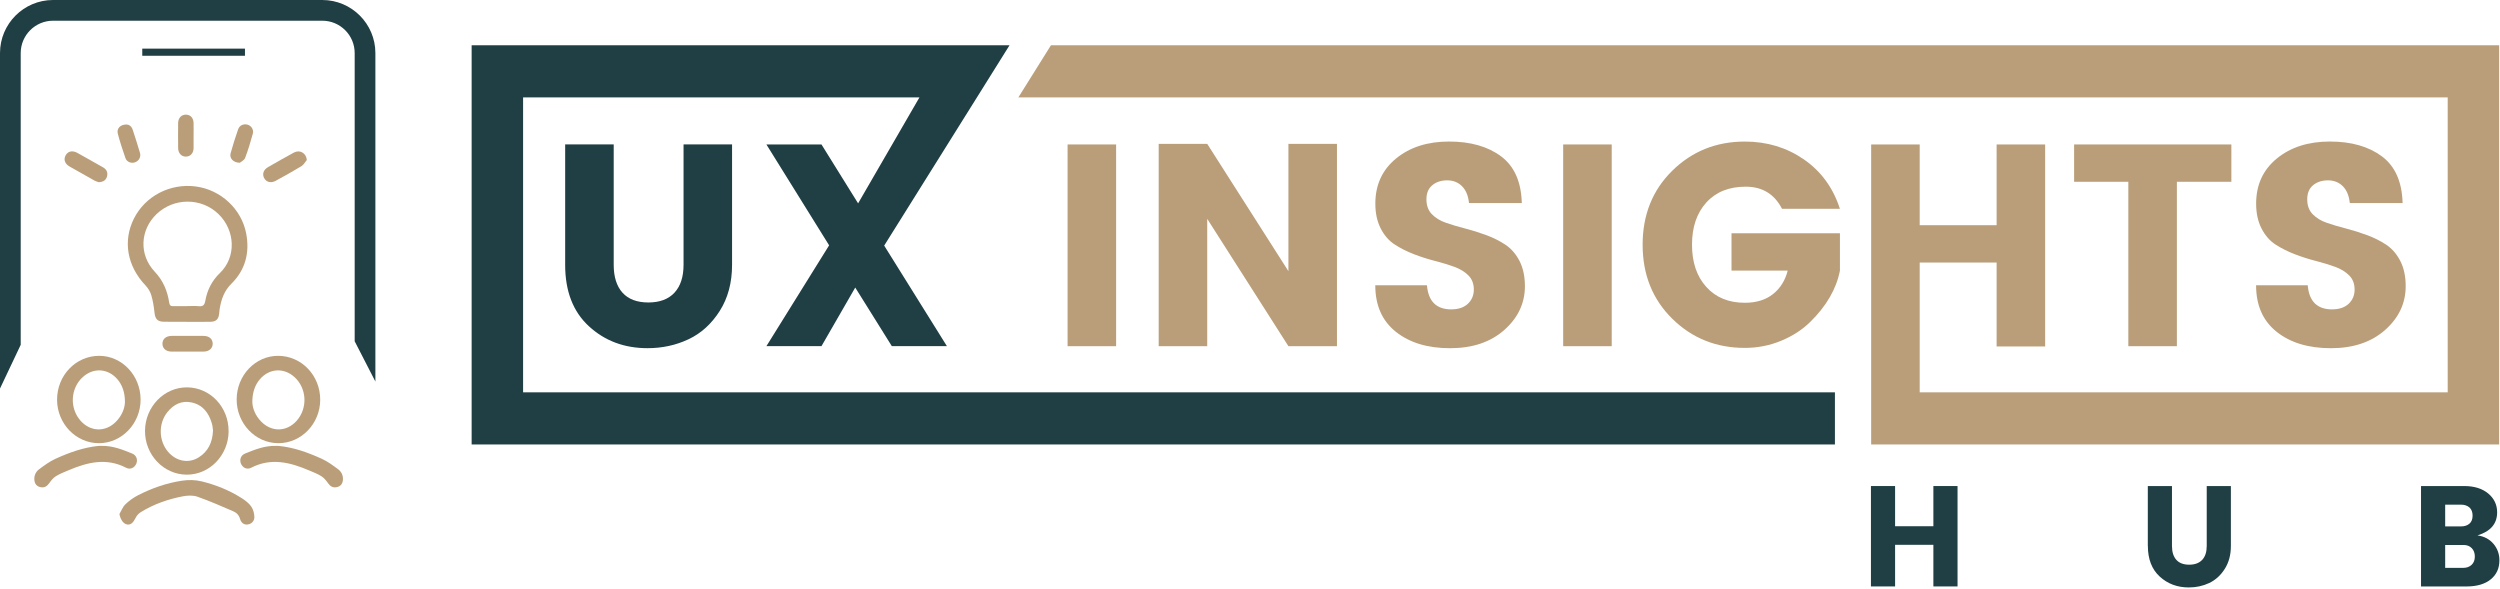 <svg width="892" height="210" viewBox="0 0 892 210" fill="none" xmlns="http://www.w3.org/2000/svg">
<g clip-path="url(#clip0_65_607)">
<path d="M115 0H18.94C8.49 0 0 8.49 0 18.94V138.63L7.39 123.03V18.94C7.39 12.57 12.57 7.39 18.94 7.39H115C121.37 7.39 126.55 12.57 126.55 18.94V121.77L133.94 136.14V18.94C133.94 8.5 125.45 0 115 0Z" fill="#203F44"/>
<path d="M87.4 17.35H50.76V19.9H87.4V17.35Z" fill="#203F44"/>
<path d="M66.52 114.809C63.83 114.809 61.14 114.839 58.45 114.799C56.19 114.759 55.38 113.809 55.13 111.589C54.9 109.489 54.59 107.369 53.99 105.359C53.61 104.079 52.83 102.799 51.91 101.829C45.36 94.949 43.77 85.959 47.8 77.959C51.86 69.909 60.76 65.309 69.91 66.539C78.79 67.729 86.19 74.569 87.85 83.349C89.14 90.149 87.54 96.319 82.59 101.199C79.95 103.809 78.94 106.849 78.37 110.249C78.29 110.759 78.26 111.279 78.21 111.789C78.02 113.879 77.15 114.779 75.05 114.819C72.2 114.869 69.36 114.829 66.51 114.829C66.51 114.829 66.51 114.829 66.51 114.819L66.52 114.809ZM66.73 109.219C68.13 109.219 69.54 109.109 70.92 109.249C72.42 109.399 72.97 108.839 73.24 107.379C73.93 103.539 75.54 100.229 78.47 97.409C84.35 91.749 83.99 82.259 77.97 76.389C71.9 70.479 62.07 70.459 55.89 76.359C49.96 82.019 49.5 90.899 55.25 96.989C58.28 100.199 59.74 103.859 60.38 108.019C60.52 108.939 60.87 109.259 61.77 109.239C63.43 109.199 65.08 109.229 66.74 109.229L66.73 109.219Z" fill="#BA9E79"/>
<path d="M81.57 153.87C81.52 162.44 74.79 169.4 66.61 169.36C58.34 169.32 51.63 162.22 51.74 153.62C51.84 145.07 58.62 138.13 66.8 138.21C75.04 138.29 81.62 145.27 81.56 153.87H81.57ZM76.01 153.64C75.91 152.97 75.87 152.02 75.61 151.14C74.53 147.37 72.39 144.47 68.39 143.6C64.8 142.82 61.9 144.3 59.68 147.11C56.47 151.18 56.61 157.22 59.94 161.17C62.84 164.61 67.31 165.48 70.94 163.17C74.29 161.03 75.82 157.82 76 153.64H76.01Z" fill="#BA9E79"/>
<path d="M50.17 142.509C50.19 151.069 43.52 158.099 35.34 158.129C27.13 158.159 20.39 151.189 20.36 142.649C20.34 133.999 26.97 127.019 35.29 126.959C43.45 126.899 50.14 133.899 50.16 142.509H50.17ZM44.58 143.409C44.58 139.919 43.56 137.219 41.81 135.229C38.45 131.409 33.32 131.119 29.55 134.529C25.1 138.549 24.76 145.689 28.8 150.179C32.34 154.109 37.68 154.239 41.39 150.449C43.52 148.279 44.54 145.639 44.58 143.409Z" fill="#BA9E79"/>
<path d="M42.62 183.39C43.31 182.23 43.79 180.85 44.73 179.95C46.05 178.68 47.6 177.55 49.24 176.71C54.19 174.17 59.44 172.34 64.94 171.51C67.24 171.16 69.76 171.2 72 171.76C76.98 173 81.76 174.9 86.12 177.66C87.41 178.48 88.74 179.45 89.61 180.68C90.35 181.73 90.75 183.22 90.76 184.52C90.76 185.84 89.82 186.96 88.33 187.14C86.92 187.31 86.01 186.38 85.67 185.2C85.27 183.79 84.39 182.92 83.19 182.41C78.97 180.6 74.76 178.73 70.43 177.22C68.86 176.67 66.91 176.77 65.23 177.09C59.92 178.11 54.84 179.88 50.21 182.75C49.47 183.21 48.78 183.96 48.41 184.74C47.56 186.49 46.65 187.34 45.39 187.14C44.02 186.92 42.96 185.36 42.61 183.39H42.62Z" fill="#BA9E79"/>
<path d="M36.27 159.09C40.15 159 43.68 160.4 47.18 161.83C48.7 162.45 49.23 164.06 48.63 165.46C48.01 166.88 46.5 167.67 45.03 166.91C37.95 163.23 31.16 164.94 24.4 167.81C22.88 168.46 21.31 169.05 19.92 169.93C18.98 170.52 18.22 171.48 17.56 172.41C16.79 173.5 15.87 174.08 14.55 173.84C13.15 173.59 12.39 172.67 12.26 171.28C12.12 169.71 12.75 168.34 13.94 167.45C15.79 166.07 17.7 164.65 19.79 163.7C24.69 161.47 29.76 159.63 35.19 159.1C35.55 159.06 35.91 159.1 36.28 159.1L36.27 159.09Z" fill="#BA9E79"/>
<path d="M99.32 126.959C107.64 127.019 114.28 133.999 114.25 142.649C114.23 151.189 107.48 158.169 99.27 158.129C91.09 158.099 84.42 151.069 84.44 142.509C84.46 133.899 91.15 126.899 99.31 126.959H99.32ZM93.22 150.449C96.93 154.229 102.27 154.109 105.81 150.179C109.85 145.689 109.51 138.549 105.06 134.529C101.28 131.119 96.15 131.409 92.8 135.229C91.05 137.219 90.04 139.919 90.03 143.409C90.07 145.649 91.09 148.279 93.22 150.449Z" fill="#BA9E79"/>
<path d="M98.34 159.09C94.46 159 90.93 160.4 87.43 161.83C85.91 162.45 85.38 164.06 85.98 165.46C86.6 166.88 88.11 167.67 89.58 166.91C96.66 163.23 103.45 164.94 110.21 167.81C111.73 168.46 113.3 169.05 114.69 169.93C115.63 170.52 116.39 171.48 117.05 172.41C117.82 173.5 118.74 174.08 120.06 173.84C121.46 173.59 122.22 172.67 122.35 171.28C122.49 169.71 121.86 168.34 120.67 167.45C118.82 166.07 116.91 164.65 114.82 163.7C109.92 161.47 104.85 159.63 99.42 159.1C99.06 159.06 98.7 159.1 98.33 159.1L98.34 159.09Z" fill="#BA9E79"/>
<path d="M66.96 119.849C68.87 119.849 70.79 119.819 72.7 119.849C74.68 119.879 75.91 120.999 75.89 122.669C75.87 124.309 74.61 125.429 72.63 125.449C68.8 125.479 64.98 125.479 61.15 125.449C59.19 125.429 57.94 124.259 57.96 122.609C57.98 120.949 59.21 119.879 61.22 119.849C63.13 119.819 65.05 119.849 66.96 119.849Z" fill="#BA9E79"/>
<path d="M109.48 57.079C108.85 57.829 108.36 58.789 107.57 59.279C104.57 61.109 101.48 62.799 98.4 64.499C96.7 65.439 95.02 65.009 94.24 63.529C93.49 62.089 94.01 60.559 95.66 59.619C98.71 57.869 101.76 56.109 104.86 54.439C106.98 53.299 109.24 54.599 109.48 57.069V57.079Z" fill="#BA9E79"/>
<path d="M35.24 65.018C34.93 64.898 34.32 64.758 33.79 64.468C30.81 62.818 27.83 61.138 24.87 59.438C23.13 58.448 22.6 56.938 23.42 55.428C24.22 53.948 25.84 53.578 27.58 54.538C30.66 56.238 33.72 57.958 36.77 59.708C38.02 60.428 38.58 61.548 38.18 62.988C37.81 64.288 36.88 64.918 35.24 65.008V65.018Z" fill="#BA9E79"/>
<path d="M69.07 48.549C69.07 49.999 69.1 51.439 69.07 52.889C69.03 54.719 67.86 55.929 66.23 55.879C64.7 55.839 63.58 54.619 63.56 52.869C63.53 49.879 63.52 46.879 63.56 43.889C63.58 42.049 64.75 40.869 66.4 40.909C67.98 40.949 69.02 42.089 69.07 43.909C69.11 45.459 69.07 47.009 69.07 48.549Z" fill="#BA9E79"/>
<path d="M45.19 44.41C46.03 44.45 46.94 45.05 47.34 46.26C48.24 49.01 49.13 51.76 49.94 54.53C50.37 55.99 49.58 57.39 48.21 57.9C46.85 58.4 45.25 57.83 44.75 56.39C43.74 53.52 42.8 50.62 42.03 47.68C41.56 45.86 42.94 44.39 45.19 44.42V44.41Z" fill="#BA9E79"/>
<path d="M85.58 58.078C83.18 58.048 81.8 56.428 82.28 54.688C83.07 51.808 83.99 48.958 84.97 46.128C85.47 44.678 86.98 44.068 88.39 44.498C89.68 44.898 90.6 46.278 90.21 47.678C89.4 50.608 88.54 53.538 87.45 56.368C87.13 57.198 85.98 57.718 85.57 58.068L85.58 58.078Z" fill="#BA9E79"/>
<path d="M201.65 51.541V94.501C201.65 103.941 204.49 111.251 210.16 116.441C215.83 121.641 222.79 124.231 231.02 124.231C236.29 124.231 241.16 123.171 245.66 121.051C250.15 118.941 253.86 115.571 256.8 110.951C259.73 106.341 261.2 100.851 261.2 94.491V51.531H243.89V94.491C243.89 98.801 242.8 102.111 240.64 104.441C238.48 106.761 235.37 107.921 231.33 107.921C227.29 107.921 224.21 106.761 222.11 104.441C220.02 102.111 218.97 98.801 218.97 94.491V51.531H201.66L201.65 51.541Z" fill="#203F44"/>
<path d="M398.23 51.541H380.91V123.521H398.23V51.541Z" fill="#BA9E79"/>
<path d="M459.71 123.52H477.03V51.33H459.71V96.76L430.74 51.33H413.42V123.52H430.74V78.09L459.71 123.52Z" fill="#BA9E79"/>
<path d="M517.84 110.39C512.51 110.39 509.61 107.52 509.14 101.78H490.7C490.7 108.96 493.15 114.5 498.05 118.39C502.94 122.29 509.39 124.24 517.39 124.24C525.39 124.24 531.84 122.07 536.74 117.73C541.63 113.39 544.09 108.18 544.09 102.1C544.09 98.61 543.44 95.62 542.17 93.12C540.88 90.63 539.21 88.7 537.15 87.33C535.09 85.96 532.81 84.82 530.31 83.89C527.81 82.97 525.3 82.18 522.77 81.53C520.24 80.88 517.94 80.2 515.89 79.48C513.83 78.77 512.16 77.74 510.87 76.4C509.58 75.07 508.95 73.31 508.95 71.12C508.95 68.93 509.64 67.26 511.03 66.1C512.41 64.94 514.18 64.35 516.35 64.35C518.52 64.35 520.28 65.06 521.66 66.45C523.05 67.85 523.87 69.85 524.14 72.45H542.98C542.77 64.86 540.31 59.3 535.58 55.78C530.86 52.26 524.66 50.5 517 50.5C509.34 50.5 503.04 52.52 498.12 56.55C493.19 60.59 490.72 65.95 490.72 72.65C490.72 76.07 491.36 79.02 492.64 81.52C493.92 84.02 495.59 85.93 497.66 87.26C499.72 88.59 501.99 89.74 504.49 90.7C506.99 91.66 509.51 92.46 512.04 93.11C514.57 93.76 516.87 94.46 518.92 95.21C520.98 95.96 522.65 96.99 523.94 98.28C525.22 99.58 525.86 101.25 525.86 103.31C525.86 105.37 525.15 107.05 523.73 108.39C522.31 109.72 520.35 110.38 517.85 110.38L517.84 110.39Z" fill="#BA9E79"/>
<path d="M575.06 51.541H557.74V123.521H575.06V51.541Z" fill="#BA9E79"/>
<path d="M622.86 66.61C628.8 66.61 633.12 69.24 635.82 74.5H656.48C654.05 66.98 649.76 61.11 643.62 56.87C637.47 52.63 630.45 50.51 622.55 50.51C612.35 50.51 603.72 53.98 596.67 60.91C589.61 67.85 586.09 76.65 586.09 87.32C586.09 97.99 589.62 106.79 596.67 113.73C603.72 120.67 612.35 124.13 622.55 124.13C627.14 124.13 631.47 123.27 635.57 121.56C639.65 119.86 643.08 117.63 645.85 114.9C651.66 109.23 655.2 103.11 656.49 96.55V83.22H617.8V96.55H637.85C636.97 100.04 635.24 102.82 632.63 104.91C630.03 106.99 626.67 108.03 622.55 108.03C616.81 108.03 612.23 106.16 608.82 102.39C605.41 98.63 603.71 93.61 603.71 87.32C603.71 81.03 605.41 76.01 608.82 72.25C612.23 68.49 616.91 66.61 622.85 66.61H622.86Z" fill="#BA9E79"/>
<path d="M776.71 123.521V64.861H796.15V51.541H740.04V64.861H759.39V123.521H776.71Z" fill="#BA9E79"/>
<path d="M832.11 110.39C826.78 110.39 823.87 107.52 823.4 101.78H804.97C804.97 108.96 807.42 114.5 812.31 118.39C817.21 122.29 823.66 124.24 831.66 124.24C839.66 124.24 846.11 122.07 851.01 117.73C855.9 113.39 858.35 108.18 858.35 102.1C858.35 98.61 857.71 95.62 856.43 93.12C855.15 90.63 853.48 88.7 851.42 87.33C849.36 85.96 847.08 84.82 844.58 83.89C842.08 82.97 839.56 82.18 837.04 81.53C834.51 80.88 832.21 80.2 830.15 79.48C828.09 78.77 826.42 77.74 825.14 76.4C823.85 75.07 823.22 73.31 823.22 71.12C823.22 68.93 823.91 67.26 825.29 66.1C826.68 64.94 828.45 64.35 830.61 64.35C832.77 64.35 834.55 65.06 835.93 66.45C837.31 67.85 838.14 69.85 838.41 72.45H857.25C857.04 64.86 854.58 59.3 849.85 55.78C845.12 52.26 838.93 50.5 831.27 50.5C823.61 50.5 817.31 52.52 812.38 56.55C807.45 60.59 804.99 65.95 804.99 72.65C804.99 76.07 805.63 79.02 806.91 81.52C808.19 84.02 809.86 85.93 811.92 87.26C813.98 88.59 816.26 89.74 818.76 90.7C821.26 91.66 823.77 92.46 826.3 93.11C828.83 93.76 831.13 94.46 833.19 95.21C835.25 95.96 836.92 96.99 838.2 98.28C839.49 99.58 840.12 101.25 840.12 103.31C840.12 105.37 839.41 107.05 838 108.39C836.58 109.72 834.62 110.38 832.12 110.38L832.11 110.39Z" fill="#BA9E79"/>
<path d="M186.64 139.99H654.7V158.58H168.28V16.15H360.2L348.57 34.75L315.48 87.63L337.86 123.51H318.21L305.15 102.6L293.1 123.51H273.45L295.83 87.53L273.45 51.54H293.1L306.17 72.56L328.06 34.75H186.64V139.99Z" fill="#203F44"/>
<path d="M891.7 16.15V158.58H667.63V51.54H684.95V80.35H712.39V51.54H729.71V123.62H712.39V93.68H684.95V139.99H873.34V34.75H363.35L374.98 16.15H891.7Z" fill="#BA9E79"/>
<path d="M689.83 173.42H698.45V209.24H689.83V194.39H676.17V209.24H667.55V173.42H676.17V187.76H689.83V173.42Z" fill="#203F44"/>
<path d="M766.34 194.8V173.42H774.96V194.8C774.96 196.94 775.48 198.59 776.52 199.75C777.56 200.91 779.09 201.48 781.11 201.48C783.13 201.48 784.67 200.9 785.75 199.75C786.83 198.59 787.36 196.94 787.36 194.8V173.42H795.98V194.8C795.98 197.96 795.25 200.69 793.79 202.99C792.33 205.29 790.48 206.96 788.25 208.02C786.02 209.07 783.59 209.6 780.97 209.6C776.87 209.6 773.41 208.31 770.59 205.72C767.77 203.14 766.36 199.49 766.36 194.8H766.34Z" fill="#203F44"/>
<path d="M863.82 173.42H879.19C882.79 173.42 885.65 174.31 887.78 176.07C889.91 177.84 890.98 180.09 890.98 182.81C890.98 186.86 888.64 189.6 883.97 191.03C886.36 191.37 888.25 192.37 889.67 194.04C891.08 195.71 891.79 197.66 891.79 199.91C891.79 202.77 890.76 205.04 888.69 206.72C886.62 208.4 883.74 209.25 880.05 209.25H863.82V173.43V173.42ZM872.44 180.06V187.82H878.09C879.33 187.82 880.33 187.5 881.09 186.85C881.85 186.2 882.22 185.24 882.22 183.97C882.22 182.7 881.84 181.73 881.09 181.06C880.33 180.4 879.33 180.06 878.09 180.06H872.44ZM872.44 202.61H878.94C880.12 202.61 881.09 202.25 881.86 201.54C882.63 200.83 883.02 199.84 883.02 198.58C883.02 197.32 882.65 196.32 881.91 195.57C881.17 194.82 880.21 194.45 879.04 194.45H872.44V202.62V202.61Z" fill="#203F44"/>
</g>
<defs>
<clipPath id="clip0_65_607">
<rect width="891.8" height="209.6" fill="white"/>
</clipPath>
</defs>
</svg>
